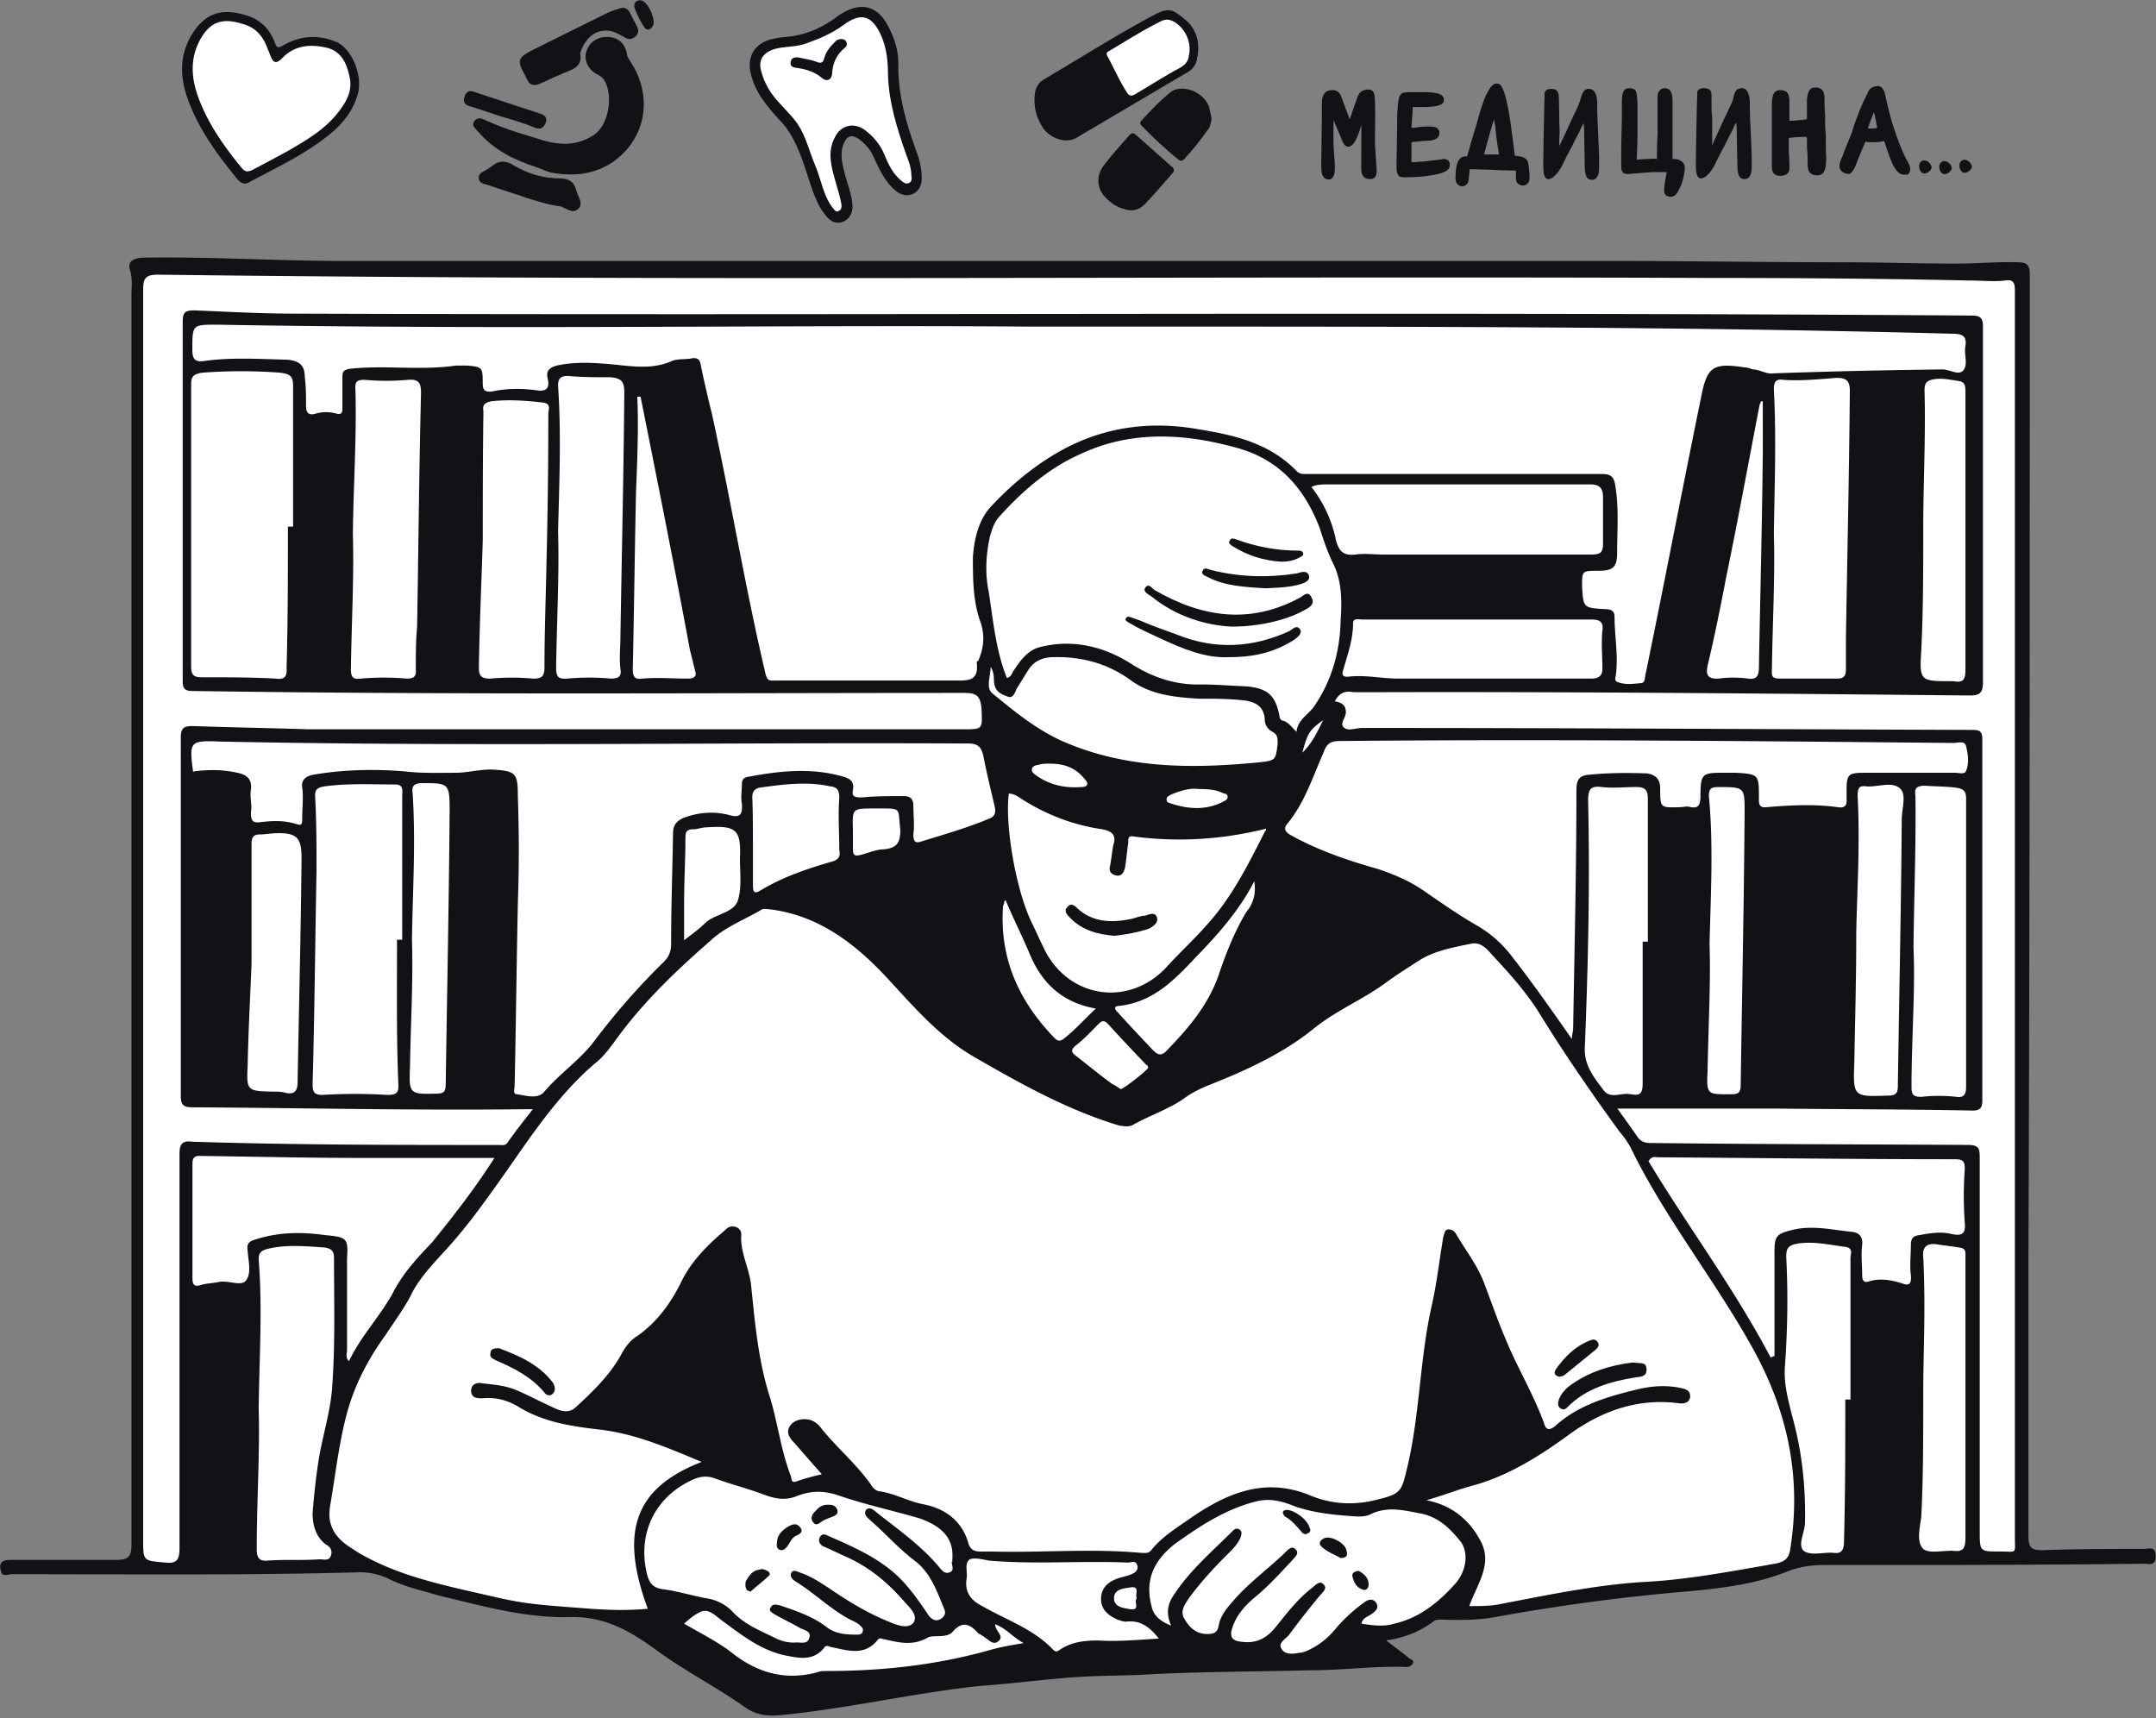 <svg xmlns="http://www.w3.org/2000/svg" width="640" height="510"><rect width="100%" height="100%" fill="#808080" stroke="none"/><g fill="none"><path fill="#FFF" d="M324.518 16.544l9.828-6.172L345.53 4.59h2.506l3.091 2.506 2.886 4.241.39 4.632-1.541 4.046-6.367 4.242-8.862 5.206-4.242 1.931-7.907-5.597z"/><path fill="#111116" d="M355.368 17.12c-.195 1.93-1.16 3.275-2.7 4.24-11.184 6.553-22.173 13.115-33.356 19.667-2.896 1.54-7.138.195-9.448-2.701-2.116-3.081-3.081-6.357-2.701-10.218.195-2.116 1.16-3.667 2.896-4.632 10.793-6.357 21.402-13.114 32.585-19.08 4.437-2.311 5.587-1.541 9.058 1.345 3.471 2.71 4.631 7.137 3.666 11.378zm-2.506-.38c.966-3.852-.77-8.093-4.241-10.219-1.345-.77-2.506-.965-4.046-.195-5.402 2.7-10.218 5.782-15.425 8.873-.77.39-.77.77-.39 1.54 1.93 3.471 3.47 7.138 5.586 10.414.77 1.345 1.346 1.54 2.701.77 4.241-2.506 8.483-5.207 12.724-7.518 1.93-.965 2.896-2.125 3.091-3.666zm-19.09 45.298c-2.507-.575-4.437-2.115-6.173-4.046-2.115-2.7-2.115-6.172.195-9.058 2.31-3.08 5.012-5.977 7.518-8.873.77-.77 1.16-.575 1.93 0 3.471 3.081 6.943 6.172 10.414 9.253.965.77 1.16 1.346.195 2.311-2.506 2.896-5.012 5.782-7.518 8.483-1.745 1.93-3.86 2.896-6.562 1.93zm25.642-25.633c-.195.966-.39 1.54-.77 1.931a76.04 76.04 0 01-6.942 8.678c-.575.77-1.16.965-2.116.195-3.666-3.08-7.137-6.172-10.413-9.643-.39-.39-1.16-.965-.39-1.736 2.7-2.896 5.402-5.781 8.482-8.287 3.276-2.896 10.414-.39 11.76 4.631.194 1.53.964 3.071.39 4.231z"/><g fill="#111116"><path d="M159.496 49.705c-6.747-2.116-12.919-5.207-17.54-10.598-.77-.966-2.116-1.736-1.16-3.081.965-1.54 2.505-.77 3.666-.195 5.402 2.505 10.988 4.046 16.575 5.781 5.207 1.54 10.218 1.736 15.23-1.54 4.816-3.276 5.781-12.529 2.896-16.575-.575-.77-1.346-1.16-2.116-1.54-2.7-1.541-3.85-4.437-2.896-6.943.965-2.7 3.471-4.241 6.552-4.046 2.896.195 5.012 2.115 5.402 5.207.195.965.77 1.54 1.16 2.31 6.552 10.023 4.632 22.552-5.206 29.494-5.587 3.852-11.759 4.437-18.31 3.276-1.552-.39-2.907-.975-4.253-1.55z"/><path d="M172.22 15.774c.966 4.632-3.276 5.012-6.356 6.552-1.931.77-3.667 1.736-5.587 2.506-1.736.77-3.08.575-3.851-1.345-.195-.39-.39-.77-.575-1.16-2.506-4.437-2.116-5.208 2.31-7.518 7.323-3.667 14.84-7.322 22.172-10.989 1.16-.575 2.506-.965 3.667-1.345 1.16-.39 2.31 0 2.896 1.16.77 1.54 1.54 2.896 2.31 4.437.39.965.39 2.115-.77 2.896-.965.77-1.93.77-2.896.195-1.345-.77-2.7-1.54-4.046-1.93-4.067-.781-7.538 1.334-9.274 6.541zm-15.815 42.989c-3.85-1.346-7.712-2.506-11.563-3.852-1.16-.39-2.506-.39-2.701-1.93-.195-1.54 1.16-1.93 2.115-2.506.576-.39 1.346-.77 1.736-1.16 2.116-1.736 4.241-1.736 6.552-.196 4.241 2.506 8.873 3.851 13.884 3.851 2.506 0 4.047 1.16 4.632 3.472.39 1.93 2.31 3.85.575 5.586-1.735 1.54-3.471-.195-5.207-.77-3.46-.37-6.736-1.53-10.023-2.495zm-7.322-24.093c-3.08-.965-6.172-2.115-9.448-3.08-1.54-.391-2.31-1.161-1.735-2.897.575-1.735 1.54-1.93 3.08-1.345 6.357 2.115 12.92 4.241 19.276 6.357 1.346.39 2.311 1.16 1.736 2.7-.575 1.541-1.54 2.116-3.08 1.541-3.277-1.355-6.553-2.31-9.829-3.276 0-.195 0 0 0 0zM190.531.154c1.93.575 4.241 5.782 3.276 7.517-.77 1.346-1.93 1.54-2.7.195-1.161-1.735-1.931-3.47-2.702-5.401-.575-1.54.586-2.69 2.126-2.311z"/></g><path fill="#FFF" d="M246.83 63.774l-3.092-4.046-2.69-8.678-3.471-8.668-5.402-9.263-6.357-7.127-1.551-6.942 1.356-3.276 1.931-1.931 4.231-1.15 8.482-1.356 7.333-3.851 5.206-3.666 6.162.195 3.862 5.392 2.7 6.942.185 7.332.781 6.552 1.54 7.127 2.886 9.264 1.16 6.357-1.735 3.276-3.276-.966-3.861-4.046-4.047-8.288-3.276-3.091-4.621-.575-1.551 2.311-1.345 5.977 2.506 8.678.965 5.976-1.931 2.126z"/><g fill="#111116"><path d="M241.233 56.647c-1.736-5.012-3.081-10.218-5.587-15.035-1.16-2.31-2.506-4.241-4.241-5.977-3.851-4.241-7.518-8.482-8.678-14.46-.77-4.046.965-7.517 4.816-9.057 1.931-.77 3.851-.965 5.782-1.16 5.207-.39 9.828-2.311 14.07-5.207.574-.39.965-.77 1.54-1.16 6.552-4.437 11.954-3.082 15.23 4.24 1.54 3.081 2.505 6.357 2.505 10.024-.195 9.057 2.311 17.735 5.402 26.218.966 2.506 1.54 5.207 1.54 7.712 0 1.931-.574 3.667-2.31 4.632-1.93.965-3.851.575-5.587-.965-3.276-2.701-4.816-6.552-6.552-10.219-.965-2.115-2.505-3.666-4.241-5.011-2.116-1.345-3.471-.965-4.436 1.345-1.346 3.081-.39 6.357.39 9.448.77 2.701 1.735 5.207 2.115 8.093.39 2.896-.77 5.011-2.896 5.781-2.506.77-4.046-.575-5.402-2.505-1.725-2.116-2.495-4.427-3.46-6.737zm.77-7.518c1.735 4.047 2.31 8.678 5.011 12.334.575.575.966 1.736 1.931 1.16.965-.39.965-1.54.77-2.31-.39-2.116-1.16-4.436-1.735-6.552-1.16-4.241-2.506-8.483-.195-12.92 1.735-3.665 5.586-4.63 8.873-2.31 2.505 1.93 4.436 4.046 5.781 7.138 1.16 2.896 2.506 5.781 5.012 7.907.77.575 1.345 1.16 2.31.77.966-.39.966-1.345.77-2.31 0-2.116-.77-4.242-1.54-6.172-2.7-7.713-5.206-15.62-5.402-23.908 0-3.851-.39-7.517-1.93-11.183-2.701-6.172-5.977-7.323-11.379-3.276-3.471 2.505-7.137 4.046-10.988 5.401-3.081 1.16-6.552.77-9.643 1.736-3.276 1.16-4.632 3.276-3.667 6.552.575 2.31 1.54 4.241 2.896 6.357 2.311 3.276 5.587 5.977 7.908 9.253 2.526 3.85 3.481 8.277 5.217 12.333z"/><path d="M251.266 12.498c.39.965-.195 1.54-.965 2.115-2.116 1.931-3.081 4.242-3.276 6.943 0 2.115-1.54 2.896-3.081 1.54-2.116-1.736-4.437-2.506-7.138-2.896-1.16-.195-2.31-.195-2.115-1.736.195-1.54 1.54-1.54 2.7-1.345 1.541.39 3.277.575 4.817 1.16 1.346.576 2.116.576 2.506-1.16.575-2.115 2.116-3.666 3.666-5.207 1.335-.575 2.496-.38 2.886.586z"/></g><path fill="#FFF" d="M81.612 15.384l-3.091-5.586-5.196-3.852-5.977-1.355-5.207 1.735-5.597 8.103-.77 9.058 2.896 9.633 4.621 8.678 5.207 6.172 3.471 4.816h2.701l9.058-5.207 10.988-6.357 6.172-5.401 3.081-4.622 1.551-4.826-.781-5.392-1.92-5.402-4.827-2.505-5.196-1.161-7.137 1.736z"/><path fill="#111116" d="M72.544 4.396c4.437 1.16 7.518 4.046 9.058 8.287.575 1.736 1.16 1.54 2.506.77 5.011-2.896 10.413-3.276 15.805-.965 4.631 2.116 7.712 9.828 6.357 15.23-1.736 6.357-5.977 10.598-11.184 14.264-6.552 4.817-14.07 8.288-21.207 12.15-1.345.77-2.31.194-3.276-.77-5.977-7.323-11.563-14.84-14.84-23.909-2.31-6.356-2.505-12.528.771-18.505 3.872-6.737 8.688-8.668 16.01-6.552zm-.575 2.7c-5.977-1.93-9.643-.574-12.529 4.632-3.08 5.587-2.7 11.379-.575 17.16 2.896 7.908 7.713 14.655 12.92 21.012.965 1.16 1.735 1.16 3.08.575 3.666-1.93 7.322-3.85 10.794-5.781 5.976-3.472 11.953-6.943 16-13.115 1.735-2.505 2.896-5.402 2.115-8.678-.77-3.85-2.31-7.517-6.552-8.677-4.816-1.16-9.643-.966-13.494 3.08-1.54 1.541-2.506 1.541-3.276-.39-.39-.77-.575-1.54-.965-2.31-1.346-3.841-3.656-6.542-7.518-7.507zM541.977 43.533v-3.851c-.195-1.346-.195-2.896-.195-4.632v-1.16c-.195-1.736-.195-3.276-.195-4.632 0-1.356-.195-3.08-2.311-3.276-.77 0-1.345 0-1.736.39-.77.575-.965 1.736-1.16 3.081v5.977c-.575 0-1.16.195-1.93.195l-2.116.195h-1.16v-2.31-4.047c-.196-1.93-.966-2.7-2.702-2.7-2.115 0-2.31 1.735-2.505 3.666V48.945c0 .79-.01 1.859.544 2.495.821.955 2.341.894 3.42.473.462-.185.893-.514 1.088-.986.103-.257.123-.544.144-.822.113-2.054-.175-4.118-.175-6.182v-2.896c0-.226 4.108-.41 4.53-.41.944.01.872.153.872 1.026v2.28c.195 1.736.195 3.08.195 4.046 0 1.93.195 2.506.39 2.896.637 1.263 2.876 1.54 3.934.72.4-.32.647-.802.8-1.295.638-2.064.268-4.6.268-6.757zm-113.55 3.666l-1.161.195c-1.736.195-3.276.39-4.817.575-1.345 0-2.505.195-3.47.195V46.43v-4.242l3.85-.39c1.346 0 4.437 0 4.437-2.31 0-1.931-1.931-1.931-3.471-1.931-.39 0-1.346 0-2.896.195-.77.195-1.54.195-1.931.195 0-.77.195-1.735.195-3.08.195-1.541.195-2.507.195-3.082h4.251c1.736-.195 5.012-.195 5.012-2.115 0-1.16-.965-1.93-2.896-2.116-.965-.195-2.505-.195-4.631-.195h-1.346c-2.31 0-3.276 0-3.85.575-.39.39-.77.966-.966 3.666-.195 1.931-.195 4.047-.195 6.357l-.195 11.379c0 1.345.195 2.31.575 2.7.195.391.77.576 1.735.576 2.701 0 5.402-.103 8.062-.596 1.438-.267 5.433-.76 5.433-2.875.01-.976-.185-1.941-1.92-1.941zm68.63 0h-.574v-2.506-4.436-6.552-4.437c-.195-.965-.195-3.08-2.311-3.08-.965 0-1.54.575-1.93 1.345-.196.39-.196 1.16-.196 2.7V39.878c-.195 2.896-.195 5.977-.195 7.322-.965-.195-1.93 0-3.276 0l-2.7.195c0-1.54.194-4.241.194-6.942v-5.587-4.816c-.195-1.736-.195-2.31-.39-2.701-.195-.575-.575-1.16-2.115-1.16-2.116 0-2.116 2.505-2.116 4.24v4.437l-.195 8.873v5.207c0 .965 0 1.735.575 2.31.39.39 1.16.39 1.54.39l7.138-.574h4.241c-.257 1.56-.596 3.09-.719 4.672-.03.462-.072.925.041 1.376.216.884.986 1.284 1.839 1.284 1.489 0 2.095-1.294 2.67-2.454.811-1.633 1.253-3.461 1.489-5.269.061-.452.102-.914.02-1.365-.236-1.366-1.766-2.116-3.03-2.116zm-88.43 4.128c.112-.934-.062-2.033-.103-2.814-.123-2.495-.4-5.032-.38-7.527.03-2.455.072-4.93.072-7.394 0-.678-.01-1.366-.02-2.044-.021-.79-.042-1.581-.083-2.362-.051-.873-.185-1.88-.924-2.352-.452-.287-1.017-.287-1.54-.215-.637.092-1.274.298-1.757.719-.565.503-.842 1.253-1.099 1.961a433.982 433.982 0 00-2.136 6.141l-2.31-6.223c-.278-.76-.596-1.561-1.264-2.033-.482-.34-1.088-.452-1.674-.432-.657.01-1.324.185-1.848.586-1.078.852-1.17 2.423-1.17 3.8 0 5.504-.073 11.029-.186 16.533-.02 1.171-.02 2.342.154 3.502.175 1.12.812 2.116 2.065 2.106 2.115 0 1.869-3.615 1.776-5.012-.144-2.044-.318-4.056-.36-6.1-.04-2.167 0-4.344.032-6.511.852 2.023 1.694 4.056 2.546 6.08.319.75.74 1.591 1.53 1.766.935.205 1.757-.657 2.24-1.479.903-1.54 1.427-3.266 1.94-4.98-.01 4.21-.03 8.42-.04 12.63 0 1.1.071 2.363.944 3.02.493.37 1.14.452 1.746.442 1.294-.01 1.735-.812 1.848-1.808zm65.499-20.518c0-1.16-.113-2.537-.78-3.533-.627-.945-2.014-1.232-2.938-.472-.37.308-.585.77-.76 1.222-.441 1.14-.729 2.32-1.201 3.45-.493 1.15-1.1 2.27-1.613 3.41-1.14 2.516-2.27 5.032-3.502 7.497-.143.297-.123.595-.37.872-.205-1.119-.06-2.238-.02-3.368.041-1.294-.04-2.598-.072-3.892 0-2.25-.082-4.498-.123-6.747-.03-1.726-.329-2.865-2.3-2.865-1.16 0-1.931.575-1.931 1.345 0 0-.39 15.035-.39 21.402 0 2.115.195 4.046 1.54 4.046.74-.123 1.325-.4 2.054-1.243.514-.42 1.078-1.16 1.808-2.413.195-.39 1.735-3.666 3.08-5.977.34-.78.74-1.571 1.202-2.465.288-.544.596-1.13.914-1.776.02-.052.051-.093.072-.144.041-.082.082-.154.123-.236.03-.062.062-.124.082-.185.432-.904.75-1.643 1.068-2.126.195 1.345.195 2.31.195 3.851l.196 9.828c.195 1.93.575 3.081 2.115 3.081 2.116 0 2.116-2.896 2.116-3.851v-1.54-.77c0-1.931-.195-5.207-.39-9.829-.175-3.101-.175-5.032-.175-6.572zm45.299-.195c0-2.116-.575-4.437-2.31-4.437-1.346 0-1.931.77-2.116 1.345-.195.39-.39 1.16-.575 2.116-.196.575-.575 1.345-2.311 5.012-1.736 3.666-2.7 5.976-3.471 7.517 0 .39-.195.575-.39.965v-3.08-5.402c-.196-.966-.196-2.506-.196-3.667v-2.7c0-1.541-.77-2.116-2.31-2.116-1.16 0-1.93.575-1.93 1.345 0 0-.391 15.035-.391 21.402 0 2.116.195 4.046 1.54 4.046.74-.123 1.325-.4 2.054-1.242.514-.421 1.079-1.16 1.808-2.414.195-.39 1.735-3.666 3.08-5.977.34-.78.74-1.57 1.202-2.464.288-.545.596-1.13.914-1.777.02-.051.051-.092.072-.144.041-.082.082-.164.123-.236.031-.062.062-.123.082-.185.432-.904.75-1.643 1.068-2.126.196 1.346.196 2.311.196 3.851l.195 9.828c.195 1.931.575 3.081 2.115 3.081 2.116 0 2.116-2.896 2.116-3.85v-1.541-.77c0-1.931-.195-5.207-.39-9.828-.175-3.081-.175-5.002-.175-6.552zm42.608 6.942c-.965-3.081-1.345-4.817-1.54-5.587-.77-3.08-.965-4.436-1.16-4.816-.196-.38-.39-.77-.77-1.16-.391-.39-.966-.576-1.541-.39-.77 0-1.93.574-2.31 1.344-.771 1.736-1.736 3.471-2.507 5.402-.77 1.93-1.345 3.471-1.735 4.632-.39.965-.575 2.115-.966 2.896l-1.735 4.241c-.195.575-.575 1.345-.77 2.116l-.195.39c-.576 1.345-.77 2.115-.77 2.7 0 1.346 1.345 2.311 2.895 2.311.575-.195 1.346-.77 2.506-4.046 1.16-2.896 1.93-4.631 2.31-5.586.576.195.966.195 1.541.195h.966c1.16 0 1.93 0 3.08-.39a62.054 62.054 0 001.931 5.586c1.16 3.081 2.506 4.437 3.851 4.437h1.16c.196-.196.77-.576.77-1.54 0-.576-.194-1.346-.77-2.312-1.54-2.71-2.895-6.377-4.24-10.423zm-4.826.39c-.575.195-1.16.195-1.736.195h-.965c.39-1.54 1.16-3.276 1.735-4.816.195.575.39.965.39 1.54.196.77.39 1.726.576 3.081zm-106.393 8.421c-.39-.061-.78-.103-1.181-.133v-.195c0-.576-.195-.966-.195-1.736l-.966-7.322c-1.735-12.15-3.276-12.15-4.046-12.15-.965-.194-1.93.771-2.7 2.311-.77 1.161-1.346 2.897-1.931 4.632-.77 2.31-1.16 4.046-1.736 5.977-.575 1.736-.965 3.276-1.54 5.012-.196 1.16-.77 2.505-.966 3.666h-.77c-2.578.287-2.64 4.138-2.7 6.038-.021.545-.011 1.1.184 1.602.267.699.986 1.222 1.746 1.222 1.16 0 1.93-.965 1.93-1.93.134-1.038.206-2.075.34-3.112.02-.154 12.487.493 13.689.339.04.842.04 1.684.04 2.578 0 1.94 2.907 2.618 3.76.873.277-.565.297-1.223.277-1.849-.041-1.212-.216-2.413-.39-3.605-.216-1.54-1.407-1.982-2.845-2.218zm-5.802-.524h-4.437c0-.575.39-1.345.575-2.31.575-2.116 2.116-7.518 2.31-8.093.196.575.196 1.16.391 1.931.39 4.426.965 7.517 1.16 8.472zm125.504 1.931l-.195.195c-.965.575-.77 2.506.195 3.276.965.77 2.7-.39 2.896-1.54-.195-1.356-1.746-2.506-2.896-1.93zm5.977.195l-.195.195c-.966.575-.77 2.506.195 3.276.965.77 2.7-.39 2.896-1.54-.195-1.356-1.746-2.506-2.896-1.93zm5.977-.39l-.195.195c-.966.575-.77 2.506.195 3.276.965.77 2.7-.39 2.896-1.54-.206-1.346-1.746-2.506-2.896-1.931z"/><path fill="#FFF" d="M41.13 79.199l68.826.965H310.45l213.607-.965 51.862 1.736h22.552l2.31 2.896-.575 48.195-.39 65.16-.39 153.458.965 111.425-42.608 1.16h-26.023l-18.311 5.587-57.838 6.943-25.058 2.896-14.264 4.631-8.678 2.896s-7.908 3.471-8.093 3.471c-.39.39-11.183 1.736-11.183 1.736l-51.862.965-57.448 5.782-47.034 6.172-15.805-3.471L189 480.791l-29.114-4.046-38.747-8.093-18.896-5.011-23.322 1.735-38.172-.965V79.199h.38z"/><g fill="#111116"><path d="M636.447 459.759c-9.828 0-20.046 0-30.265.39-3.08 0-4.046-.77-4.046-4.046v-83.861c.39-96.78.39-193.941.39-290.917 0-2.506-.77-3.471-3.47-3.471-5.978-.195-12.15.39-18.311.39-11.184 0-22.552-.39-33.931-.39-22.747 0-45.114-.39-67.666-.39H102.254c-20.046 0-40.287-1.346-60.344-.966-2.896.39-4.046 1.346-3.276 3.852.77 2.505.39 4.816.39 7.517v370.721c0 3.471-.965 4.437-4.436 4.437H2.968c-2.701 0-3.276 1.16-2.701 3.276.39 1.93 2.116.965 3.276.965 34.506 0 68.827.39 103.332-.575 2.897 0 5.402.575 8.093 1.736 4.816 2.505 10.218 3.666 15.425 5.206 12.919 3.081 25.643 6.747 39.137 6.357 9.643-.195 16.966 3.851 24.288 9.058 8.678 6.552 18.7 11.563 27.378 17.735 3.276 2.311 6.748 2.701 10.599 2.311 19.861-1.93 39.332-6.552 59.183-8.678 11.379-.77 22.747-2.506 34.126-2.896 5.782-.195 11.379-.195 16.965-.575 15.805-.77 31.23-.77 47.035-1.16 9.643 0 18.896-1.346 28.529-.966.575 0 1.345-.39 1.735-.965.576-1.16-.575-1.16-1.16-1.736-2.116-1.735-4.046-3.08-6.747-5.206 5.586-.77 10.218-2.701 14.264-5.782.575-.39 1.346-.39 2.31-.39 5.588.195 11.38.195 16.966-.966 18.31-3.276 36.827-5.781 55.138-7.322 10.413-.965 21.011-2.115 30.85-6.172 3.666-1.345 7.137-1.735 10.598-1.735 31.425 0 63.23 0 94.85-.39 1.345 0 3.47.77 3.47-2.116.01-3.245-1.92-2.28-3.46-2.28zM73.51 371.266c.195 2.896 1.16 6.552-.39 8.678-1.346 2.115-5.207 0-8.093.575-1.736.39-3.851.39-5.587.965-1.93.575-2.31-.39-2.31-2.115v-33.93c0-2.702 1.54-2.312 3.276-2.312 15.23.196 30.654.576 46.08.576h40.287c-5.782 9.057-11.954 16.965-18.506 25.057-4.436 4.632-8.873 9.448-11.759 15.23-3.85 6.942-9.448 12.724-12.919 20.046-1.16-1.16-.575-2.31-.575-3.276v-26.023-1.16c.39-5.977 0-6.357-6.357-6.943-6.942-.965-13.69-.965-20.436 1.161-2.126.585-3.091 1.16-2.711 3.471zm24.677 90.609c-.575 1.54-2.115.965-3.276.965-5.206.39-10.218 0-15.424.39-2.311.195-3.276-.575-3.276-3.276 0-14.46.965-28.919.575-41.838.195-15.425 1.16-29.885 0-44.149 0-2.116.575-2.7 2.7-3.276 5.587-1.345 11.38-.77 16.966-.39 2.115.39 2.7 1.16 2.7 3.276 0 12.919.391 25.643-.574 38.552-.575 7.322-2.896 14.264-4.047 21.597a201.145 201.145 0 00-1.735 15.425c0 3.666.965 6.942 3.851 9.252 1.54.78 2.116 1.931 1.54 3.472zm93.885 5.401c-2.896-11.758 2.115-22.552 12.919-27.758 2.31-1.16 4.632-1.736 7.517-.575 4.817 1.735 9.448 2.896 14.07 4.631 3.47 1.345 6.747 1.93 10.218.39 4.241-1.54 7.907-1.54 12.334 0 7.907 2.701 16 4.437 23.907 6.748 6.942 2.505 10.218 6.172 9.643 12.333 0 .575 0 1.16-.195.39 0 1.161.966 2.701-.575 3.277-1.54.575-2.31-.576-3.276-1.736-5.207-6.172-11.759-10.793-18.126-15.805-1.16-.965-2.31-2.115-3.47-.965-.771 1.54.574 2.31 1.54 3.276 4.436 3.85 8.287 8.287 12.919 11.758 4.631 3.472 6.552 8.873 8.678 14.07.575 1.16.575 2.31-.966 3.276-1.345.77-2.506.195-3.47-.966-1.932-2.896-4.047-5.977-6.358-8.677-6.357-7.713-15.23-11.38-23.907-15.23-.966-.39-1.54-.39-2.116.575-.575 1.16 0 2.115.965 2.7 1.931.771 4.242 1.931 6.357 2.897 7.138 3.08 12.724 7.712 17.736 13.494 1.54 1.736 4.241 4.046 2.7 6.357-1.735 1.93-5.01.575-7.321-.39-6.172-2.506-11.954-5.977-17.54-9.828-2.702-1.736-5.208-3.471-8.483-4.632-1.161-.39-2.311-1.16-2.897 0-.575 1.16.576 2.116 1.54 2.701 5.588 3.471 10.6 8.483 16.391 11.379.575.195 1.54.77 2.116 1.16.575.575 1.54 1.16 1.16 2.116-.195.965-1.16.965-1.735.965-3.276 0-6.357-.195-9.058-2.31-4.046-3.082-8.678-4.632-13.69-6.357-.965-.196-2.115-.576-2.7.39-.966 1.16.195 1.735 1.16 2.31 2.31 1.346 4.816 2.506 7.517 4.047 1.16.575 3.276.965 2.701 2.7-.39 2.116-2.31 1.541-3.85 1.541-2.311.195-4.632-.39-6.748-1.54-4.436-2.116-9.058-4.047-12.529-7.908-1.735-1.736-4.046-2.896-6.357-3.471-4.816-.77-9.448-2.31-14.069-2.896-3.101-.39-4.067-2.126-4.652-4.437zm101.597 22.552c-15.805 4.437-31.805 6.172-48.195 6.172-1.16 0-1.931 0-2.896.39-10.023 2.701-18.506-.195-26.023-6.356-4.242-3.081-8.873-5.402-13.495-8.093 1.54-1.345 2.896-2.505 4.437-3.276 2.7-1.54 4.631.77 6.747 2.311 5.782 4.241 11.563 8.873 18.896 10.413 4.046.77 8.092 1.736 11.379-2.115.575-.966 1.16-.77 2.115-.39 5.012.965 10.023 2.896 14.07-2.311.575-.575 1.16 0 1.735 0 4.436.965 8.483 2.115 13.114-.575 1.736-.77 5.587.39 7.322-1.736 2.897-3.276 5.207-2.115 7.518.575.39.195.575.195.965.575 1.736.77 3.276 3.276 5.012 1.736 1.93-1.54-.966-2.896-.966-5.012 3.276 1.16 5.207 3.852 8.483 5.587-3.46.565-6.932 1.15-10.218 2.105zm32.39-2.885c-4.046 0-7.908.39-11.379 2.7-.575.39-1.16.966-2.115 0-5.782-6.172-14.07-8.872-21.012-12.919-3.47-1.735-5.206-4.241-4.631-8.092.39-1.93-.77-4.632.965-5.782 1.345-.575 3.666 0 5.782.39 13.69 1.16 27.378 0 41.068.575 1.16 0 2.506-.77 2.896.966.39 1.54-1.16 2.31-2.31 2.7-.966.391-2.116.576-3.277.966-2.896.965-5.206 2.701-5.206 6.172 0 3.276 2.31 5.012 5.011 6.172.575.195 1.736.575 2.31.575 4.242-.575 7.138 1.54 9.829 5.012-6.357.37-11.954.945-17.93.565zm9.643-9.253c-2.115-.39-5.011-.575-5.011-3.276 0-2.896 3.08-2.896 5.206-3.276 2.506-.195.966 2.115 1.54 3.276-.965 1.15 1.15 3.47-1.735 3.276zm96.39-7.713c-5.011 5.587-10.598 10.218-18.125 11.954-3.081.965-6.552.575-9.828 0 .39-1.736 1.735-1.93 3.08-2.896 1.161-.77 2.311-1.93 1.161-3.471-1.16-1.345-2.7-.575-3.851.39-2.896 2.116-5.587 4.632-7.908 7.322-2.31 2.896-5.206 5.207-8.677 6.747-.576.196-1.346.576-2.311.576-1.93.39-4.241.575-5.207-1.16-1.16-1.736 1.16-2.897 2.116-4.047 2.896-3.851 5.977-7.908 9.253-11.759.77-.965 2.31-2.115 1.16-3.276-1.16-1.345-2.31 0-3.471.966-4.241 3.276-7.322 7.322-10.598 11.378-2.701 3.471-5.782 5.207-10.218 4.632-2.506-.195-3.852-1.16-2.896-4.046 1.345-4.242 4.24-7.138 7.517-9.828 3.85-3.276 6.942-6.747 10.218-10.219.77-.965 2.31-2.115 1.16-3.276-1.16-1.345-2.31 0-3.275.966-5.207 5.011-11.184 9.253-15.805 14.84-1.736 1.93-3.471 4.24-3.851 6.942-.39 1.93-1.54 2.31-3.276 2.31-3.472 0-5.402-1.93-6.943-4.631-1.345-2.311.39-4.437 1.54-6.172 3.277-4.437 6.943-8.483 10.794-12.334 1.736-1.736 3.471-3.276 4.437-5.587.195-.77.575-1.735-.39-2.31-.966-.576-1.541 0-2.116.575-5.782 5.781-12.334 11.378-16.966 18.31-2.115 2.896-2.896 5.782-1.16 9.643-3.08-1.16-5.207-2.896-5.782-5.586-2.115-7.908.575-13.69 6.942-18.701 7.323-5.207 14.84-10.218 23.908-12.529 4.436-1.16 8.092 0 11.954 1.54 5.782 1.931 11.954 2.506 18.126 2.896 1.16 0 2.7 0 3.85-.575 5.012-2.505 9.644-1.345 14.655-.39 5.587.965 9.058 4.437 12.334 8.483 2.31 3.265 1.725 8.462-1.55 12.323zm99.287-9.828c-.575 4.046-4.242 3.851-6.943 4.437-12.148 2.115-24.482 4.436-37.011 5.011-14.655.966-28.92 4.046-43.184 6.747-2.505.39-5.206.39-8.092.39 2.31-6.551 7.137-12.528 3.276-19.47-3.081-5.782-8.093-10.414-16-11.954 5.402-1.54 9.643-3.276 14.07-4.437 10.413-2.896 19.86-8.873 28.528-15.23 9.643-6.942 20.437-10.793 32.77-9.057 1.346 0 2.506-.195 2.896-1.736.195-1.54-.575-2.31-2.115-2.7-4.817-1.161-9.448-.771-14.07.39-8.677 2.125-17.16 4.631-23.907 10.793-1.736 1.345-2.701 1.16-3.276-.966-3.276-8.872-7.908-16.39-11.379-24.872-2.31-5.402-4.241-10.989-6.357-16.576-2.115-5.586-5.586-9.828-8.482-14.84-.575-.77-1.16-1.16-2.116-1.16-1.16 0-1.16 1.16-1.54 2.116-1.16 6.942-1.931 13.884-3.471 20.632-3.472 15.424-3.472 31.23-6.943 46.654-2.115 8.873-1.735 9.058-10.793 11.184-6.172 1.345-12.529.77-18.126-1.54-13.299-5.587-24.482-.966-35.276 6.356-4.046 2.896-8.678 5.587-11.954 9.643-.965 1.346-2.115.966-3.276.966-14.654-1.346-29.494 0-44.148-.39h-3.276c-2.116 0-3.276-.576-3.852-2.897-2.115-6.747-7.322-10.023-13.494-11.183-4.631-.965-8.482-3.276-13.114-3.851-1.16-.39-1.736-1.16-2.31-2.116-4.437-6.172-10.024-10.793-14.655-16.575a5.938 5.938 0 00-1.54-1.54c-2.116-1.736-5.783-1.346-7.323.39-1.93 2.116-.575 4.046.965 5.587a1402.57 1402.57 0 008.093 9.253c-2.506.575-4.817 1.16-7.518 2.115-1.735.575-1.345-.77-1.735-1.735-2.896-7.518-3.851-15.805-6.172-23.323-3.471-10.793-4.437-22.172-5.587-33.355-.575-5.012-3.276-9.643-2.896-14.84 0-1.16-.575-1.93-1.735-2.31-1.54-.39-2.311.195-3.276 1.16-5.012 4.241-10.023 9.253-12.92 15.425-3.08 6.172-7.137 11.759-12.919 15.805-1.93 1.16-3.47 3.08-4.631 5.206-3.276 6.172-8.483 11.184-13.494 15.805-2.311 2.311-5.012 1.16-7.323 0-3.85-1.735-7.322-3.666-11.183-5.206-3.081-1.16-5.977-1.346-9.253-1.736-1.736-.39-3.471.195-3.471 2.31.195 2.116 1.735 2.116 3.47 2.116 4.242-.39 7.909.77 11.185 2.896 7.322 4.242 15.034 5.402 23.137 6.357 10.598 1.16 20.046 5.207 30.655 9.643-19.862 7.713-24.483 20.632-16 43.574-5.782.575-11.564.39-17.16 0-9.449-.77-19.082-1.16-28.345-3.471-13.69-3.276-27.759-5.782-40.287-13.114-.966-.575-1.736-1.16-2.701-1.736-4.632-3.08-6.748-6.747-5.782-12.334 1.735-10.023 2.7-19.86 5.586-29.494 2.311-7.517 6.173-14.654 10.794-21.011 2.506-3.851 5.402-7.713 7.517-11.759 2.31-4.816 5.782-8.483 9.253-12.334 6.747-7.137 12.529-15.23 18.126-23.137 8.287-11.759 16-23.713 27.183-33.356 2.311-1.735 4.047-4.046 5.782-6.357 8.093-11.378 18.126-21.011 28.53-30.08 4.24-4.045 9.827-6.171 14.839-9.057.965-.77 1.735-.39 2.7-.39 14.46 1.735 25.253 10.023 34.506 19.861 8.093 8.678 15.62 17.736 26.218 23.908 13.69 7.907 27.76 15.805 43.184 20.436 1.54.195 2.896.575 4.437-.39 5.206-2.896 10.793-4.632 15.424-8.092 2.506-1.736 5.207-2.896 8.093-4.047 10.598-4.241 20.816-9.057 29.494-16 6.747-5.586 15.035-8.873 21.977-14.069 2.896-2.116 5.977-4.046 9.253-6.172 4.631-3.08 10.218-4.046 15.805-5.207 2.896-.575 4.631 1.54 6.172 3.276 5.402 5.782 10.598 11.564 14.654 18.311 7.138 11.564 15.035 22.942 23.138 34.126 1.16 1.345 2.31 2.896 3.276 4.631 10.218 21.012 24.873 39.138 36.241 59.574 10.609 19.05 14.655 38.716 11.184 60.118zM153.715 236.324c0-6.942-.575-7.517-7.908-7.908-3.666 0-7.137.966-10.598.966-5.011 0-9.828.195-14.84-.39-9.057-.77-18.31-.576-27.378.965-2.116.39-3.666 1.54-3.276 3.85.39 2.897 0 5.978 0 9.254 0 1.54-.195 2.115-1.736 1.54-3.666-1.16-7.137-.965-10.598-.575-2.506.39-2.896-.575-2.896-2.896.39-2.31-.39-4.436 0-6.747.39-3.276-1.345-4.437-4.046-5.012-4.436-.965-8.483-.965-12.92-.39l-.194.195c-1.16-9.058-1.16-9.448 8.092-9.058 74.034 1.54 147.862.196 222.09.576 2.896 0 3.851 1.16 4.437 3.85.965 5.012 2.115 9.644 3.276 14.655.575 2.116 0 3.276-1.736 3.851-6.357 2.701-13.3 4.632-20.046 6.748-1.736.575-2.31 0-2.31-2.116.39-2.896 0-5.587 0-8.483 0-1.93-.771-2.896-2.897-2.896-4.241 0-8.287 0-12.334.39-2.31 0-3.08-.195-2.7-2.31.39-2.31-.77-3.276-2.897-3.851-9.253-2.701-18.7-1.736-27.953 0-1.54.195-2.116.77-2.116 2.31 0 1.736-.39 3.667 0 5.782.195 3.276-.575 4.242-3.851 3.276-4.632-1.16-9.253-.77-13.69.966-1.93.965-2.895 2.115-2.895 4.436-.196 11.184-.575 21.977-.575 32.77 0 2.31-.576 3.851-2.311 5.587-7.137 6.942-13.885 14.655-20.046 22.747-4.242 5.977-10.794 10.218-15.425 15.805-1.93 2.115-5.402.965-8.093.575-1.16 0-.575-1.736-.575-2.7.39-18.127.575-36.437.966-54.563a438.87 438.87 0 00-.021-31.2zm-31.425 42.793c.195-14.655 1.16-28.919.195-43.758-.39-2.311.77-2.897 2.896-2.897 7.713 0 8.093 0 8.093 7.908-.195 26.989-.77 54.172-1.16 81.356 0 2.31-.576 2.896-2.702 2.896-7.907.195-8.287.195-7.907-7.908.195-12.724.965-25.253.585-37.597zm-4.046 42.609c.195 2.7-.575 3.276-3.276 3.276-6.357-.39-12.92-.39-19.276 0-2.506 0-2.896-.966-2.896-3.276.575-21.012.77-42.414 1.16-63.425 0-6.942 0-14.265-.39-21.597-.195-2.116.39-2.896 2.701-3.276 6.942-.966 14.07-.575 21.012-.575 2.7 0 2.115 1.93 2.115 3.47v42.61h-1.54c0 14.264-.195 28.138.39 42.793zM74.67 250.393c0-1.735.575-2.7 2.31-2.7 1.736 0 3.667-.391 5.783-.391 5.586 0 6.747 1.736 6.747 7.322-.195 22.172-.77 44.15-1.16 66.321 0 2.506-.576 4.046-3.472 3.471-1.16-.39-2.506-.39-4.046-.39-7.322-.195-7.713-.195-7.322-7.517.195-10.219.77-20.437 1.16-30.655v-35.46zm208.596-48.39h-53.207c-1.345 0-2.31.39-2.896-2.31-5.977-25.449-10.218-51.277-15.805-76.725a380.089 380.089 0 01-3.276-14.264c-.195-1.736-.77-2.701-2.896-2.31-2.115.39-4.436 0-6.172.965-6.552 2.7-13.299.965-20.046.575-4.632-.39-9.253-.39-13.69.575-2.115.575-3.275 1.54-2.7 3.85.575 2.507 0 4.047-3.471 3.472-4.437-.575-8.678-.575-13.115.39-2.31.195-2.7-.575-2.7-2.7 0-4.437-.196-4.632-4.632-5.012h-3.276c-10.598 1.54-21.012-.195-31.62.965-2.116.39-2.116 1.16-2.116 2.7v9.059c0 1.16-.195 1.93-1.735 1.54-2.116-.575-4.242-.575-6.172 0-1.931.575-2.896 0-2.896-2.31 0-2.897 0-5.782-.39-8.678 0-3.276-1.541-4.632-5.012-5.012-8.288-.195-16.77-.77-24.873.39-2.896.39-3.471-.77-3.471-3.47 0-7.323 0-7.323 7.322-7.323 85.207 1.54 170.424 0 240.79.575 101.598 0 187.965-.195 274.332 2.116 2.896 0 4.436.575 3.851 3.85-.39 2.116.77 5.012-.39 6.748-1.345 2.115-4.046 0-6.357 0-16.575.195-33.54.575-50.126 1.16-2.115.39-4.046-1.16-6.172-1.16-.77-.195-1.345-.575-2.31-.575-9.644-1.54-11.38-.195-13.115 9.058-5.586 27.183-10.793 54.562-16.39 81.745-.39 1.16 0 2.896-1.54 2.896-2.311.196-4.632.576-6.943-.39-.965-.39-.39-1.54-.39-2.115.77-5.782-.39-11.38-.39-17.16 0-1.932-1.16-2.311-2.896-2.311-6.357-.39-6.357-.39-6.747-6.748 0-4.631 0-4.631 4.631-4.631 4.632 0 5.782-.966 5.782-5.587 0-6.747.575-13.114-.575-19.861-.39-2.31-1.16-3.276-3.851-3.276h-87.908c-1.16 0-1.93 0-2.896-.966-8.092-8.287-18.505-10.598-29.114-12.333-13.114-2.31-25.643-.966-37.402 4.631-9.253 4.437-17.54 11.184-24.482 18.701-3.472 4.046-4.632 9.448-5.012 14.655 0 6.357 0 12.724 2.116 18.896 1.54 4.046 1.16 8.092-.576 11.954-.39 0-.39.195-.39.575.637 5.576-2.834 5.186-6.685 5.186zm-94.08-84.241h.965c5.012 25.057 10.024 50.125 14.655 75.183.575 2.116.966 4.046 1.54 6.172.576 1.736-.39 2.31-2.115 2.31-4.816 0-9.058-.39-13.494 0-2.506.391-2.896-.77-2.896-2.895.39-17.54.575-35.276.965-52.827.38-9.243.76-18.69.38-27.943zm-5.011 80.77c.39 2.31-.576 2.896-2.896 2.896-4.242-.39-8.483-.39-12.92 0-2.7.195-3.276-.575-3.276-3.276.196-13.885.966-27.564.576-40.483.39-15.035.965-29.114 0-43.183 0-1.931.575-2.896 2.896-2.896 4.24.39 8.482.39 12.919.39 2.896.39 3.85 1.16 3.85 4.436-.194 24.103-.77 48.586-1.16 72.873.01 2.886-.38 5.967.01 9.243zm-38.368-79.425c5.207-.575 10.414-.195 15.425.39 2.506.39 1.54 2.116 1.54 3.276 0 15.23-.194 30.08-.574 45.31-.195 10.023-.575 20.24-.575 30.08 0 2.7-.966 3.275-3.276 3.275-4.242-.39-8.483-.39-12.92 0-2.896 0-3.276-1.16-3.276-3.471.196-12.529.77-25.058 1.16-37.597 0-12.529 0-25.058.196-38.367-.4-1.93.565-2.506 2.3-2.896zm-25.057 82.32a80.181 80.181 0 00-13.69 0c-2.505.391-2.896-.77-2.896-2.895.195-13.69.966-27.564.575-39.908.196-15.23 1.16-28.919.77-42.988-.194-2.31.39-2.896 2.702-2.896 4.24.39 8.482.39 12.919 0 2.896-.195 3.85.575 3.85 3.85-.574 23.323-.77 46.265-1.16 69.403-.39 4.046-.39 8.482-.39 12.529.205 2.33-.565 2.906-2.68 2.906zm-38.943 0c-6.942-.39-14.264-.39-21.596-.39-2.506 0-3.472-.39-3.472-3.275V113.9c0-2.31.966-2.896 3.276-3.276 7.713-.575 15.62-.575 23.138 0 2.896.39 3.85.966 3.85 3.851v41.839h-1.54c0 13.884 0 27.953-.39 41.838.195 2.7-.575 3.656-3.266 3.276zm489.48-85.596c0-2.31.77-2.896 2.895-3.276 2.506-.39 4.817.195 7.518.575 1.735.39 1.735 1.736 1.735 3.276v82.321c0 2.896-.575 4.046-3.47 3.471h-.576c-9.448 0-9.643 0-9.058-9.253.575-11.954.575-23.517.575-35.861-.01-13.3.76-27.379.38-41.253zm-44.725 42.793c.195-14.84.77-28.344 0-42.988 0-1.93.39-3.276 2.701-2.896 5.207.39 10.793-.195 16-.575 2.896 0 3.851.965 3.851 3.85-.195 24.679-.77 49.161-1.16 73.644v9.058c0 1.735-.575 2.7-2.31 2.7h-17.541c-2.506 0-2.116-1.345-2.116-2.895.185-13.68.955-27.359.575-39.898zm-3.276-25.253c-.195 21.597-.77 43.184-1.16 64.78 0 2.311-.575 3.667-3.276 3.277a32.307 32.307 0 00-8.678 0c-3.276.195-3.851-1.16-3.276-3.851 2.116-8.873 3.851-17.54 5.587-26.609 3.47-16.77 6.552-33.735 9.828-50.7 0-.196.39-.77.39-1.161h.575c0 5.011 0 9.643.01 14.264zm-47.62 65.16c0 1.931-.965 2.897-3.276 2.897h-57.253c-5.011 0-9.828-1.16-14.84-.575-2.115.195-1.93-.966-1.54-2.116 1.346-4.631 2.896-9.058 2.896-13.69 0-1.735 1.736-1.16 2.701-1.16h68.047c2.31 0 3.666.575 3.276 3.276-.401 3.851-.01 7.518-.01 11.369zm92.344 82.712c.195-16.195.77-30.46.575-45.114-.39-2.31.575-2.896 2.896-2.896 2.896.195 5.977.195 9.253.575 2.31.39 2.896 1.16 2.896 3.276v85.597c0 1.93-.575 3.276-2.896 2.896a46.458 46.458 0 00-10.413 0c-2.31 0-2.896-.575-2.896-2.896 0-14.645 1.16-28.91.585-41.438zm12.334-51.861h-26.608c-5.207 0-5.587.39-5.587 5.586v2.31c.195 1.736-.575 2.702-2.701 2.312-6.942-.966-14.07-.576-21.012 0-1.735.195-2.31-.39-2.31-2.116v-1.16c0-6.357-.195-6.552-6.942-6.943h-2.896c-7.138 0-7.518 0-7.518 7.518-.195 2.115-.575 3.08-2.896 2.7-1.16-.39-2.115 0-3.276 0-5.782.196-5.782.196-5.782-5.586 0-2.896-1.54-4.046-3.85-4.437-5.782-.195-11.38-.195-17.161.39-2.896.196-3.851 1.346-3.851 4.632 0 23.322-.575 47.035-.966 70.367 0 1.16-.39 2.311-.39 3.472-6.172-8.873-12.149-17.356-18.506-25.448-2.7-3.276-5.586-5.782-9.057-7.908-5.782-3.276-10.989-6.942-16.575-10.793-4.242-2.896-8.873-4.817-13.495-6.357-8.873-2.506-17.355-5.402-25.448-9.828-2.115-1.16-2.7-2.116-1.16-3.851 5.011-6.172 7.322-13.69 10.598-21.012.77-2.31 1.93-3.276 4.632-3.276 60.724-.575 121.458 0 182.182.575 1.54 0 3.471-.77 3.851.966.575 2.31.965 5.011 0 7.322-.38 1.14-2.116.565-3.276.565zm-28.92 6.942c0-2.31.391-3.276 2.702-2.896 3.47.195 7.517-1.54 9.828.575 2.115 1.735.575 5.977.575 9.253-.195 26.218-.77 52.827-1.16 79.045 0 1.93-.39 2.896-2.701 2.896-10.599.39-10.599.39-10.219-9.828.195-11.954.575-23.908.575-38.747.216-11.574 1.171-26.034.4-40.298zm-43.953 43.759c.39-15.23 1.16-29.495-.195-43.76 0-2.115.575-2.7 2.7-2.7 7.908 0 7.908 0 7.908 7.517-.195 26.794-.77 53.977-1.16 80.78 0 2.311-.575 2.897-2.896 2.897-6.942 0-7.322.195-6.942-6.747.205-12.93.975-26.034.585-37.987zM487.62 321.53c0 2.7-.575 3.85-3.276 3.276h-.39c-2.701-.576-5.782 1.54-7.908-1.16-2.896-3.852-5.977-7.518-5.586-13.115.965-24.103 1.54-48.39.965-72.873 0-3.471.77-4.437 4.046-4.046 3.471.39 6.747 0 10.218 0 2.506 0 3.471.77 3.471 3.47v42.414h-1.54v42.034zm-101.022-98.126c1.54-5.782 2.116-6.747 6.172-9.643-1.735 3.47-3.286 6.942-6.172 9.643zm3.851-14.265c-1.735 2.896-5.206 4.242-5.586 8.093-1.54-1.54-2.311-2.701-3.851-3.276-.576 0-1.16-.575-1.16-1.16-1.161-6.358-3.472-8.483-9.829-9.059-4.631-.195-9.058-.575-13.69-.575-7.517.196-14.264-2.115-20.63-6.172-7.908-5.011-16.966-7.322-26.61-5.011-3.666.77-5.976 3.666-8.092 6.942-.575.575-.575 1.93-2.115 2.31-3.276-8.092-4.046-16.965-5.402-25.642-1.16-5.587-.77-11.184.39-16.39.575-1.931 1.16-4.047 2.701-5.782 7.137-7.908 15.035-14.655 24.288-18.701 14.84-6.943 30.654-6.172 46.46-1.736 12.528 3.471 20.045 12.149 24.482 23.908 1.16 3.666 2.31 7.137 4.046 10.598 2.506 5.207 2.506 10.988 2.116 16.575-.185 9.078-2.506 17.56-7.518 25.078zm-71.137 101.207c2.31-1.736 4.436-4.046 6.747-6.357 1.16-1.16 1.736-1.16 2.896 0 3.666 4.046 7.322 7.908 11.184 11.954.195.195.965.575.575 1.16-.195.575-7.138 6.172-8.093 6.172-.575-.39-1.345-.965-2.505-1.54-3.472-2.506-6.943-5.402-10.414-8.093-1.54-1.17-2.126-1.756-.39-3.296zm-3.656-1.92c-1.16.77-1.736.575-2.7-.39-10.6-10.99-16.196-23.518-15.23-38.748 0-.575.39-.965.39-1.54 0-.195 0-.195.39-.575 2.31 5.586 5.011 10.793 7.322 16.39 3.666 8.483 9.643 14.07 19.471 15.805-3.481 3.265-6.182 6.357-9.643 9.058zm16-8.103c-1.16-1.16-.575-1.736.575-1.736 10.023-1.16 16.195-7.517 22.552-14.264 6.747-6.942 13.114-14.07 17.54-22.747.576 3.47-.195 6.552-2.31 9.057-3.276 5.402-5.782 11.564-7.908 17.736-3.08 9.643-9.253 16.77-16 23.713-1.735 1.735-2.896.575-4.046-.576-3.471-3.666-6.932-7.322-10.403-11.183zm26.793-26.023c-3.85 4.436-7.907 8.092-11.953 12.529-11.38 12.529-29.885 9.448-36.827-5.782-1.16-2.31-2.31-5.012-3.471-7.322-4.632-9.643-7.908-28.53-6.747-38.172 1.735 0 3.08 1.16 4.631 2.115 7.138 4.437 15.035 7.322 23.138 8.483 2.896.575 4.24 1.735 3.276 4.631-.39 2.116-.576 4.047-.966 6.172-.39 1.346 0 2.506 1.736 2.896 1.54.39 2.31-.77 2.7-2.31.39-2.506.576-4.817.966-7.518 0-.77-.195-2.115 1.54-1.735 13.115 1.735 26.219.965 39.333-2.31 0 .574 0 .77-.195.574-4.827 9.623-9.838 19.646-17.16 27.749zm-52.056-46.275c.195-.575 1.16-.965 1.735-.965 1.16-.39 2.311-.39 3.471-.39 4.242 0 7.713 1.16 10.414 4.631 1.345 1.345.77 2.31-.966 2.31-4.816.39-9.448-.574-13.494-3.47-.77-.565-1.54-1.15-1.16-2.116zm39.907 9.263c0-.965.966-1.16 1.54-1.54 2.507-.966 5.207-1.93 8.093-1.54 2.701 0 5.012.194 6.942 1.16.576.195 1.54.195 1.54 1.16 0 .966-.964 1.16-1.54 1.54-5.011 2.506-10.218 2.116-15.424.39-.565-.215-1.15-.215-1.15-1.17zm27.38-10.999c-19.862 1.931-39.333 1.931-58.034-6.172-7.908-3.47-14.655-9.057-21.012-14.264-2.115-1.736-.575-5.012-.575-7.908 1.345 2.116.77 3.852 1.16 5.402.576 2.31 2.506 2.896 4.047 3.471 1.54.575 2.115-1.54 2.7-2.7 1.161-1.736 2.116-3.472 3.277-5.207 1.735-2.896 4.631-3.851 7.517-3.851 8.092-.195 15.805 1.735 22.747 6.747 5.977 4.436 13.3 5.206 20.632 5.586 4.631 0 9.057 0 13.689.576 3.276.575 5.207 1.93 5.587 5.206 0 1.736.575 3.081 2.31 4.046 1.54.77 1.54 1.931 1.54 3.472-.574 5.021-.574 5.021-5.586 5.596zm22.941-65.735c-1.16-5.782-3.47-10.989-7.322-16 1.54-.77 2.31-.575 3.276-.77H472c2.896 0 3.851 1.16 3.851 3.85v13.69c0 2.701-.77 3.276-3.471 3.276h-61.884c-2.897 0-5.402-.39-8.093 0-3.471.39-4.816-.77-5.782-4.046zM259.358 239.98h1.54c6.943 0 5.587-.195 6.357 6.357 0 4.046-1.16 5.401-5.011 5.781-1.93 0-4.241.966-6.357 1.54-2.115.576-2.7.391-2.7-1.735v-5.586c-.196-6.357-.196-6.357 6.171-6.357zm-36.046-3.276c0-1.345.39-2.506 2.115-2.896 6.943-.966 14.07-1.93 21.012-.39 2.116.195 2.7 1.16 2.7 3.47-.39 5.207 0 10.219 0 15.426.391 1.93-.194 2.896-2.31 3.47-7.322 2.116-14.654 4.632-21.011 8.483-1.931 1.16-2.31.575-2.31-1.54v-13.114c-.011-4.036-.011-8.473-.196-12.91zm-4.241 30.46c-1.16 3.85-6.748 4.046-9.644 6.746-1.735 1.736-3.666 3.081-6.356 5.207V268.13c0-6.357.39-12.92.39-19.276 0-1.736.195-2.701 2.31-2.701 1.346 0 2.506-.575 4.047-.575 8.678-.575 10.218.575 9.828 9.253 0 4.241.575 8.482-.575 12.333zm330.238 106.228v42.023h-1.54c0 14.07 0 28.149-.39 42.218 0 2.701-.966 3.666-3.276 3.276-2.896-.195-6.552.966-8.678-.575-1.93-1.735.39-5.587.39-8.483.195-10.988-.965-21.401-3.85-31.62-1.161-4.816-2.507-9.448-2.116-14.654.77-10.794.965-21.597.39-32.39 0-2.506.39-3.472 3.276-4.047 5.011-.77 9.643.39 14.264.966 2.496.39 1.53 2.125 1.53 3.286zm17.931-3.861c0 2.896-.39 6.172 0 9.057.195 2.31-.39 3.276-2.7 2.31-3.277-.964-6.358-1.54-9.644-.574-1.54.575-2.116-.195-2.116-1.736 0-2.896-.39-6.172 0-9.057.196-2.116-.575-3.472-2.7-3.852-6.172-.575-11.954-2.115-18.126-.575-4.632 1.16-5.207 1.736-5.207 6.747v30.655c-.195 0-.77.39-1.16.39-10.794-20.436-24.483-38.747-36.242-58.218 1.16-1.735 1.931-1.16 2.896-1.16 29.495.195 58.609.575 88.103.575 2.506 0 2.896.77 2.896 2.896a109.48 109.48 0 000 16c.39 3.666-1.345 3.85-4.046 3.276-3.276-.77-6.357-.195-9.643.39-1.736.185-2.31 1.14-2.31 2.876zm16.195 4.631v82.321c0 2.896-.575 4.241-3.47 3.851-2.897-.195-7.323.965-9.059-.575-2.115-2.126-.965-6.357-.575-9.643.575-11.564.575-22.942.575-37.012 0-11.378.77-25.057 0-39.907-.39-3.276 1.346-4.242 4.047-3.851 2.31.39 4.436.575 6.747.965 1.16.195 1.735.575 1.735 1.736v2.115zm10.023 86.367c-5.781 0-5.781 0-5.781-6.172V343.703c0-2.701-.196-3.852-3.472-3.852-31.425-.195-62.654-.195-94.274-.575-1.931 0-3.081-.575-4.047-2.115a372.92 372.92 0 00-5.781-8.093h48c19.276.196 38.172.196 57.448.575 1.93 0 2.896-.575 2.896-2.896V219.554c0-2.506-.77-2.896-2.896-2.896-59.574-.196-119.333-.575-178.907-.575h-2.31c-1.736 0-4.046.965-5.207 0-1.735-1.161.39-2.897.39-4.632 0-2.116-1.16-2.896-3.276-3.276 1.16-2.31 2.896-3.276 5.587-2.701h4.046c59.574-.195 119.138.39 178.711.965 2.896 0 4.047-.575 4.047-3.85V96.944c0-2.31-.576-3.276-3.276-3.276-165.988-1.16-332.17 0-498.157-.575-10.023 0-19.666-.575-29.494-.965-2.506 0-3.471.39-3.471 3.276v106.803c0 2.311.77 2.896 2.896 2.896 76.344 1.16 152.493.575 229.032.575 3.666 0 4.816.77 5.206 4.632.196 6.172.576 6.172-5.586 6.172H91.646c-11.759-.39-23.138-.575-34.506-.965-2.506 0-3.471.575-3.471 3.276v106.608c0 2.896 1.16 3.276 3.47 3.276 32.586.195 65.552.965 98.322.575h2.7c-2.7 3.471-5.01 6.357-7.321 9.643-.77 1.346-1.736.966-2.896.966-30.46 0-60.54 0-90.804-.966-2.896-.39-3.851.575-3.851 3.471V459.39c0 3.276-.575 4.817-4.046 4.437-6.747-.575-6.747-.39-6.747-6.747V86.162c0-3.471.575-4.631 4.436-4.631 152.883 1.93 306.146.39 459.41.965 26.218 0 52.24.195 78.274.77 3.666 0 7.138.39 10.598 0 2.311-.39 2.896.575 2.896 2.896v369.756c-.03 5.577.935 4.611-4.652 4.611z"/><path d="M484.724 404.427c2.116.39 4.046-.39 4.046 2.115 0 2.116-1.735 2.116-3.276 2.31-7.322 1.161-14.654 3.277-20.046 8.679-.575.575-1.16 1.16-2.116.575-.955-.586-.965-1.54-.575-2.701.575-1.54 1.736-2.896 2.896-3.851 5.577-4.231 12.324-6.357 19.071-7.127zm-336.606-4.242c5.587 2.116 11.759 4.632 16 10.218.575.966.965 2.311 0 3.276-.965.966-2.115.39-2.7-.575-3.852-4.436-8.679-6.942-14.07-9.253-1.16-.575-2.116-.965-1.736-2.31 0-.966.77-1.356 2.506-1.356zm314.824 8.483c-1.54-.39-1.735-1.16-1.16-2.116 2.7-3.85 5.782-6.942 10.218-8.677.965-.39 1.736-.39 2.31.575.576.965 0 1.54-.574 2.115-3.276 2.701-6.172 5.012-9.253 7.518-.39.39-.966.39-1.54.585zm-97.355-222.665c-7.518-.39-16.39-2.896-23.908-9.058-.965-.575-2.7-1.54-1.54-2.7.965-1.161 1.735.39 2.7.965 14.07 8.092 28.345 10.218 43.184 2.115.965-.575 2.31-2.115 3.276 0 .965 1.54 0 2.701-1.54 3.471-4.827 2.896-13.115 5.207-22.172 5.207z"/><path d="M365.001 195.06c-7.517.39-14.264-2.7-20.631-5.586-3.276-1.54-6.357-2.896-9.253-4.632-.575-.39-1.16-.575-.966-1.16.39-.965 1.16-.575 1.736-.39.965.39 1.736.575 2.7.965 3.472 1.54 6.943 2.701 10.6 4.046 11.378 4.632 22.551 4.047 33.54-.965.965-.575 2.31-2.116 3.276-.39.575 1.16-.966 2.31-1.736 2.896-6.347 4.066-12.703 5.217-19.266 5.217zm10.609-20.436c-5.782-.39-11.759-.575-16.966-3.276-.965-.39-2.115-.965-1.735-1.735.575-1.54 1.735-.575 2.7-.39 8.483 2.115 16.966 2.31 25.449.965 1.16-.39 2.896-.966 3.47.575.576 1.735-1.54 2.31-2.7 2.7-3.471.976-6.942.976-10.218 1.161zm4.621-7.897c-5.207-.39-9.643-1.736-14.07-4.437-.574-.39-1.735-.965-1.16-1.735.39-1.16 1.54-.575 2.116-.39 5.782 2.115 11.954 3.276 18.126 3.276.575 0 1.16 0 1.54.575.39.965-.575 1.16-1.16 1.54-1.92.976-3.656 1.17-5.392 1.17zM232.175 460.149c-1.54 0-1.736-1.16-1.54-2.115 0-2.116 1.16-3.471 2.895-4.632 1.54-.965 2.896-1.54 4.046 0 1.15 1.54-.575 2.116-1.735 2.701-1.54 1.15-1.736 3.46-3.666 4.046zm13.494-13.504c1.16 0 2.31 0 2.896 1.54.39 1.54-.966 1.736-1.736 2.116-.965.39-1.54.575-2.31.965-1.16.575-2.116 2.116-3.276.39-.966-1.54.39-2.7 1.16-3.47.955-1.151 2.105-1.541 3.266-1.541zm-17.16 20.826c-1.736 1.736-3.852 3.276-5.782 5.012 0 0-.576-.39-.966-.39-.575-.966-.575-1.736-.39-2.701.965-1.736 2.116-3.276 4.046-3.471.966-.39 1.736 0 2.701.575.39.4.39.585.39.975zm169.458-5.011c-1.736-.965-3.851-1.736-5.587-3.276-1.16-.965-.575-2.116.965-2.701 2.116-.575 6.172 1.736 6.357 3.851.39 1.16.195 2.126-1.735 2.126zm-16-14.265c2.31 0 6.172 2.896 6.747 5.207.39.575.39 1.54-.575 1.736-.575.575-1.54 0-1.736-.39-1.54-1.736-2.896-3.472-5.011-4.632-.39-.39-.576-.965-.576-1.16 0-.576.576-.76 1.15-.76zm21.401 18.116c1.736.965 2.896 2.116 2.896 4.046 0 .966-.575 1.736-1.54 1.54-2.116-.574-2.896-2.31-3.276-4.046-.195-.955.76-1.54 1.92-1.54zm-72.482-188.54c-5.207-.39-9.643-1.735-13.114-5.206-.966-.965-2.116-2.115-.966-3.276 1.16-1.54 2.31-.39 3.276.575 4.632 4.046 10.218 4.046 15.805 2.896 1.54-.39 2.7-.965 4.046-.965 1.16-.39 2.896-1.16 3.471.39.575 1.736-.965 2.701-2.31 3.471-3.461 1.15-6.932 1.726-10.208 2.116z"/></g></g></svg>